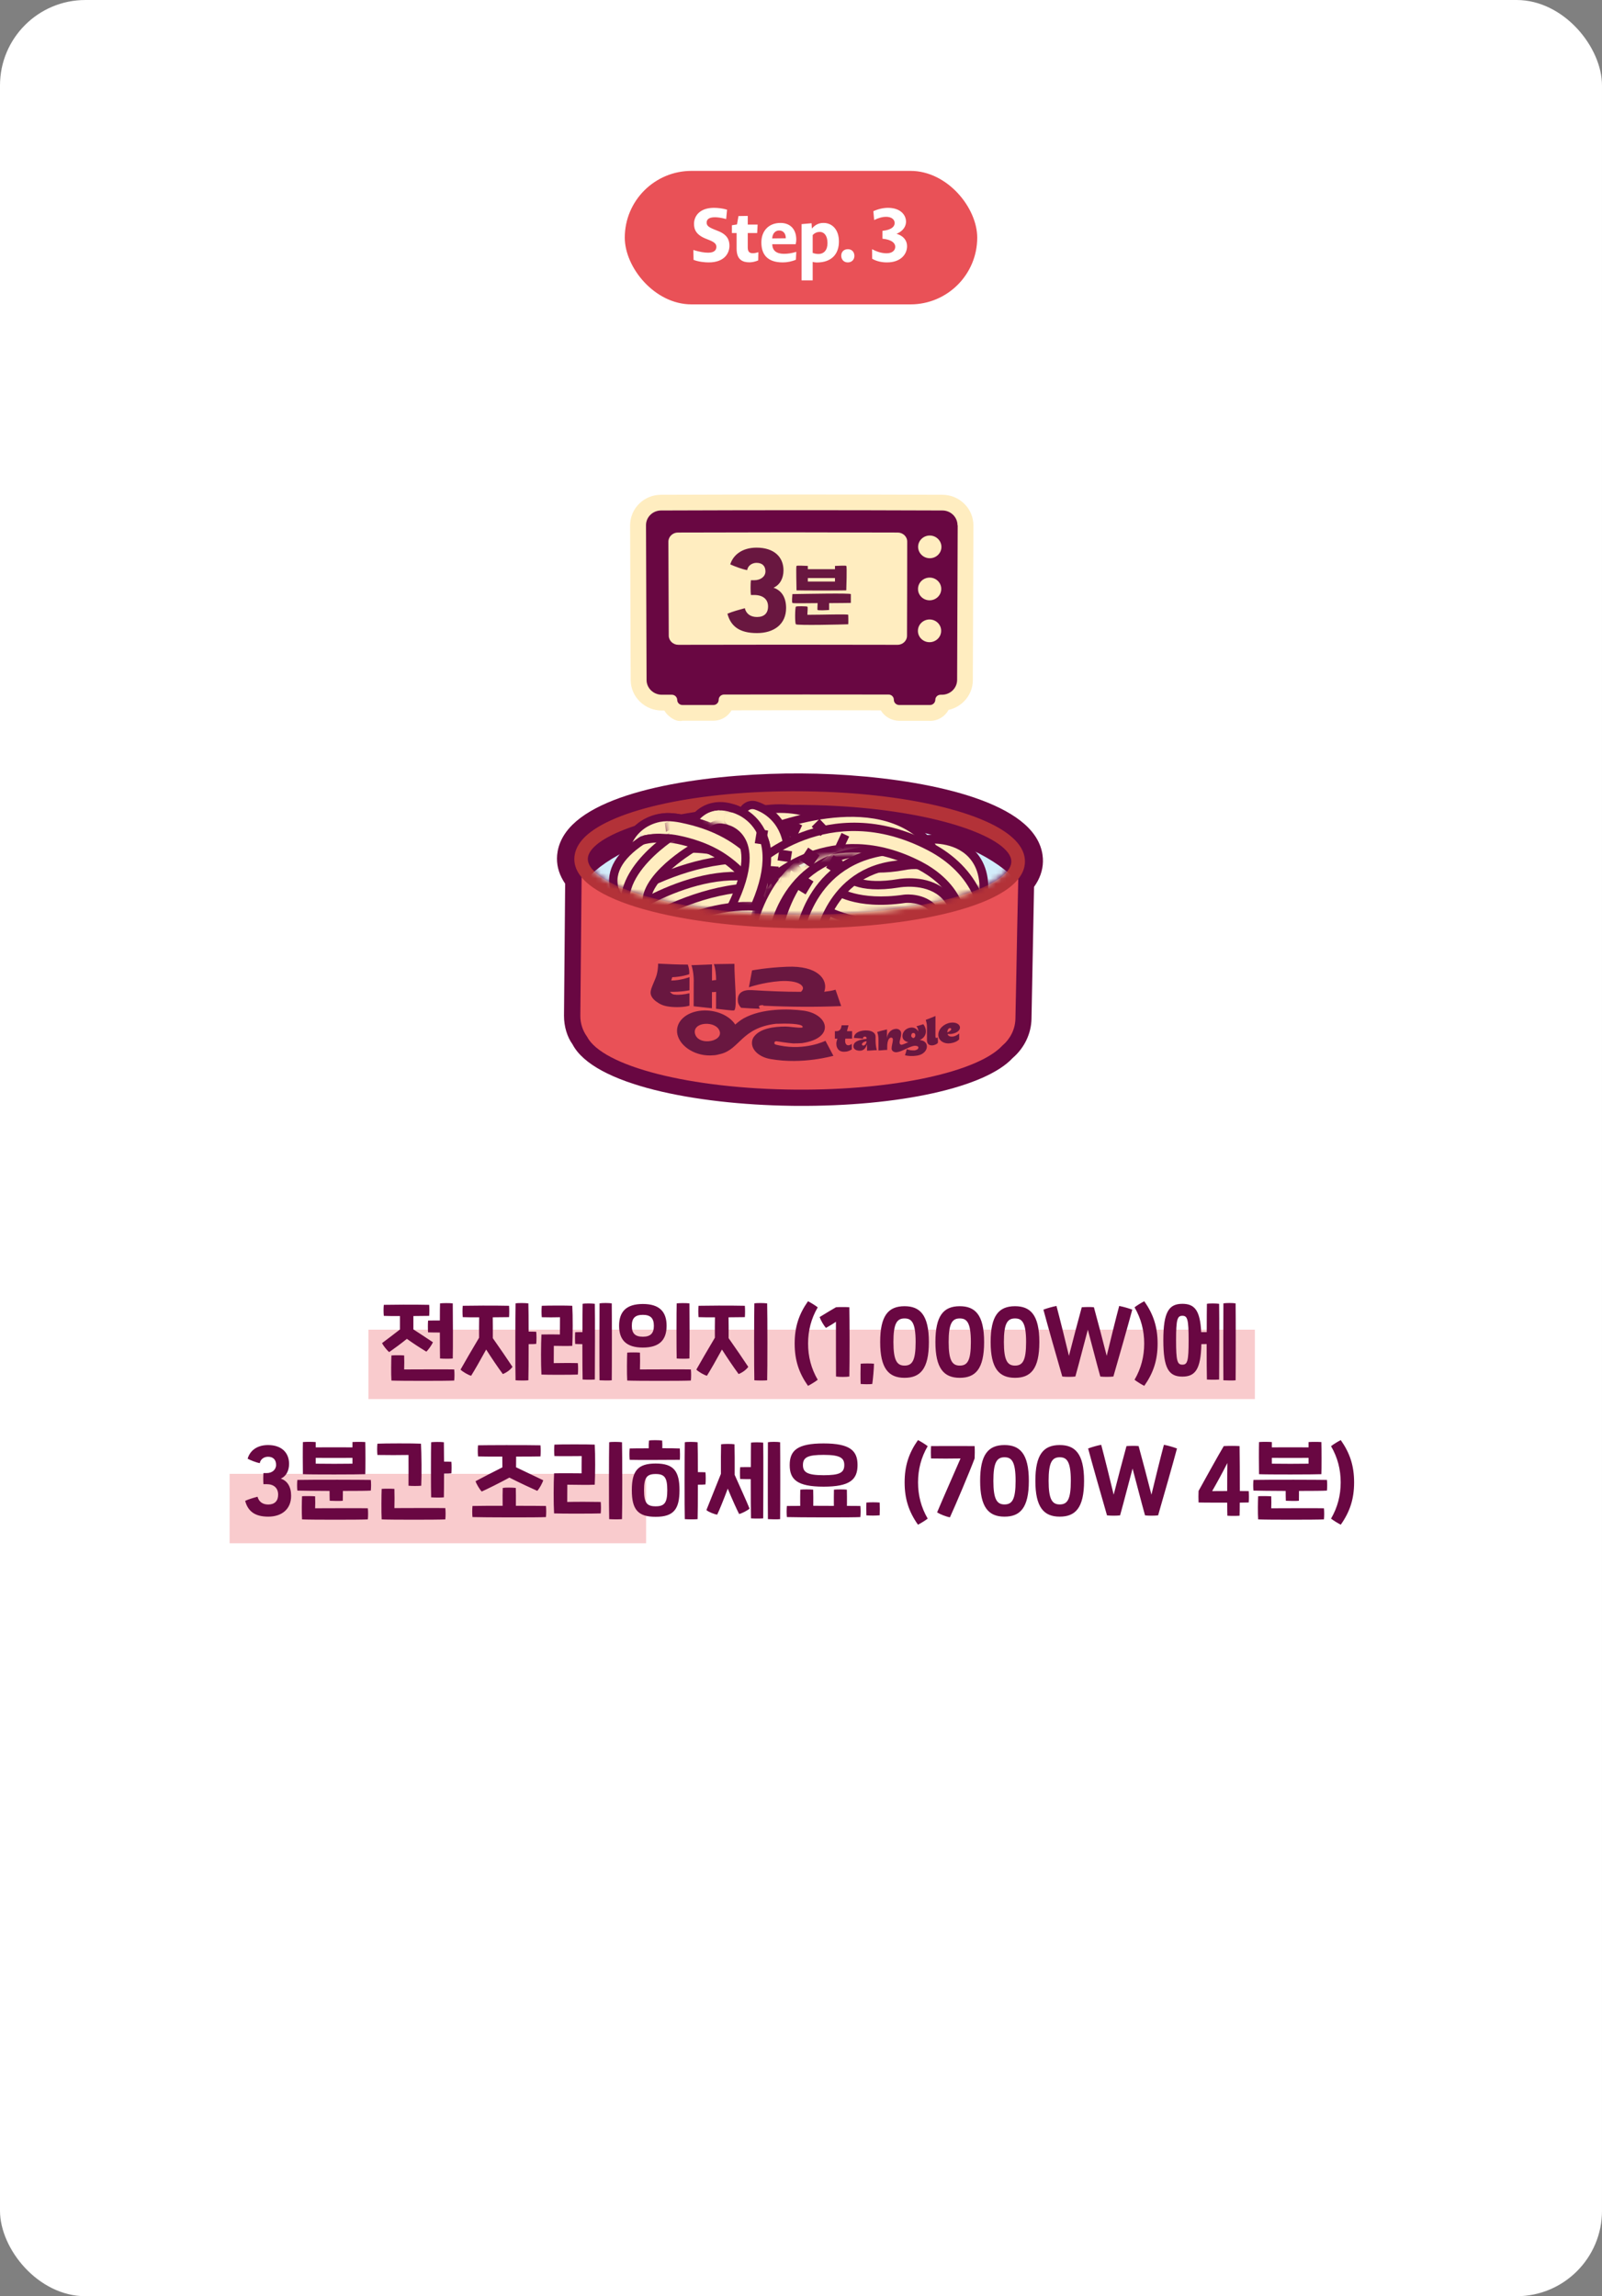 <?xml version="1.0" encoding="UTF-8"?> <svg xmlns="http://www.w3.org/2000/svg" width="300" height="430" viewBox="0 0 300 430" fill="none"><rect x="0" y="0" width="300" height="430" fill="#808080" stroke="none"/><rect width="300" height="430" rx="16" fill="white"></rect><rect x="69" y="249" width="166" height="13" fill="#E95157" fill-opacity="0.3"></rect><rect x="43" y="276" width="78" height="13" fill="#E95157" fill-opacity="0.3"></rect><path d="M80.163 247.296C80.564 247.28 81.492 247.28 82.371 247.28C82.371 245.776 82.388 244.512 82.403 244.08C82.835 244.016 84.228 244 84.787 244.08C84.82 245.808 84.835 252.816 84.787 254.4C84.291 254.464 82.963 254.448 82.403 254.4C82.388 253.744 82.371 251.664 82.371 249.536C81.507 249.536 80.579 249.52 80.163 249.504C80.115 248.896 80.115 247.904 80.163 247.296ZM79.844 253.12C78.627 252.384 77.379 251.568 76.195 250.72C75.108 251.6 73.939 252.464 72.883 253.2C72.484 252.896 71.779 252 71.54 251.52C72.675 250.688 73.796 249.808 74.9 248.96V246.448C73.54 246.448 72.356 246.448 71.876 246.416C71.811 245.776 71.811 244.928 71.876 244.352C73.171 244.32 77.507 244.288 80.371 244.352C80.419 244.96 80.419 245.856 80.371 246.416C79.779 246.432 78.659 246.432 77.412 246.448V248.944C78.627 249.744 79.779 250.48 81.076 251.36C80.868 251.84 80.228 252.752 79.844 253.12ZM85.059 256.448C85.124 257.024 85.124 257.936 85.059 258.528C83.779 258.608 74.755 258.608 73.299 258.528C73.219 257.344 73.251 254.768 73.299 253.824C73.796 253.776 75.108 253.776 75.683 253.824C75.716 254.624 75.716 255.584 75.683 256.448C79.219 256.432 83.859 256.416 85.059 256.448ZM100.418 249.392C100.482 250 100.482 251.056 100.418 251.664C100.162 251.696 99.666 251.712 98.994 251.712C98.994 254.688 98.978 257.568 98.946 258.48C98.45 258.544 97.106 258.528 96.546 258.48C96.482 256.624 96.498 245.936 96.546 244.08C96.978 243.984 98.386 244 98.946 244.08C98.978 244.928 98.994 247.024 98.994 249.36C99.586 249.36 100.066 249.376 100.418 249.392ZM92.274 246.688C92.29 247.792 92.306 249.312 92.29 250.592C93.57 252.416 95.09 254.624 95.97 255.968C95.538 256.544 94.882 257.024 94.162 257.312C93.138 255.92 92.098 254.368 91.042 252.72C89.986 254.656 88.85 256.64 88.226 257.632C87.666 257.488 86.642 256.88 86.242 256.48C87.042 255.056 88.322 252.848 89.714 250.512C89.698 249.216 89.714 247.744 89.73 246.688C88.338 246.688 87.122 246.688 86.658 246.656C86.594 246.016 86.594 245.104 86.658 244.528C87.954 244.496 92.466 244.464 95.33 244.528C95.378 245.136 95.378 246.096 95.33 246.656C94.738 246.672 93.57 246.672 92.274 246.688ZM114.561 244.08C114.593 246.08 114.593 256.544 114.561 258.48C114.129 258.544 112.833 258.512 112.273 258.48C112.241 256.544 112.257 245.76 112.273 244.08C112.705 243.984 114.081 243.984 114.561 244.08ZM109.105 244.16C109.537 244.064 110.913 244.08 111.393 244.16C111.441 246.176 111.409 256.432 111.393 258.336C110.961 258.384 109.665 258.384 109.105 258.336C109.073 257.424 109.057 254.608 109.057 251.712C108.529 251.712 108.049 251.696 107.713 251.68C107.665 251.216 107.665 249.84 107.713 249.472C108.033 249.456 108.529 249.456 109.073 249.456C109.073 247.008 109.089 244.848 109.105 244.16ZM103.697 255.264C104.593 255.232 107.505 255.232 108.209 255.264C108.273 255.872 108.273 256.8 108.209 257.408C107.217 257.456 102.529 257.472 101.393 257.408C101.281 255.52 101.297 251.744 101.393 249.904C102.481 249.872 103.969 249.888 104.849 249.904C104.849 249.008 104.849 247.472 104.865 246.672C101.937 246.704 104.401 246.704 101.457 246.672C101.393 246.064 101.393 245.136 101.457 244.528C102.449 244.48 106.241 244.464 107.169 244.528C107.281 246.4 107.265 250.192 107.169 252.032C106.417 252.08 104.481 252.048 103.713 252.032C103.713 252.928 103.713 254.464 103.697 255.264ZM126.72 254.4C126.672 253.024 126.672 245.296 126.72 244.08C127.152 244.016 128.544 244 129.104 244.08C129.136 245.808 129.152 252.816 129.104 254.4C128.608 254.464 127.28 254.448 126.72 254.4ZM120.384 252.352C117.28 252.352 115.936 250.928 115.936 248.272C115.936 245.632 117.28 244.192 120.384 244.192C123.488 244.192 124.832 245.632 124.832 248.272C124.832 250.928 123.488 252.352 120.384 252.352ZM120.384 250.32C121.84 250.32 122.448 249.664 122.448 248.272C122.448 246.88 121.84 246.224 120.384 246.224C118.896 246.224 118.32 246.88 118.32 248.272C118.32 249.664 118.896 250.32 120.384 250.32ZM117.456 258.528C117.376 257.344 117.408 254.24 117.456 253.296C117.952 253.248 119.264 253.248 119.84 253.296C119.872 254.096 119.872 255.584 119.84 256.448C123.376 256.432 128.176 256.416 129.376 256.448C129.44 257.024 129.44 257.936 129.376 258.528C128.096 258.608 118.912 258.608 117.456 258.528ZM143.663 244.08C143.727 246.272 143.727 256.576 143.663 258.48C143.167 258.544 141.823 258.528 141.263 258.48C141.199 256.624 141.215 245.936 141.263 244.08C141.695 243.984 143.103 244 143.663 244.08ZM136.431 246.688C136.447 247.792 136.463 249.312 136.447 250.592C137.727 252.416 139.247 254.624 140.127 255.968C139.695 256.544 139.039 257.024 138.319 257.312C137.295 255.92 136.255 254.368 135.199 252.72C134.143 254.656 133.007 256.64 132.383 257.632C131.823 257.488 130.799 256.88 130.399 256.48C131.199 255.056 132.479 252.848 133.871 250.512C133.855 249.216 133.871 247.744 133.887 246.688C132.495 246.688 131.279 246.688 130.815 246.656C130.751 246.016 130.751 245.104 130.815 244.528C132.111 244.496 136.623 244.464 139.487 244.528C139.535 245.136 139.535 246.096 139.487 246.656C138.895 246.672 137.727 246.672 136.431 246.688ZM151.309 259.52C149.597 257.088 148.813 254.704 148.813 251.6C148.813 248.496 149.597 246.112 151.309 243.68C151.837 243.936 152.701 244.48 153.133 244.816C151.901 246.928 151.325 249.184 151.325 251.6C151.325 254.016 151.901 256.272 153.133 258.384C152.701 258.72 151.837 259.264 151.309 259.52ZM156.558 257.776C156.542 256.416 156.542 251.024 156.542 247.52C156.03 247.888 155.406 248.256 154.67 248.672C154.254 248.208 153.694 247.248 153.486 246.64C154.654 245.92 156.094 245.056 156.558 244.8C156.974 244.752 158.558 244.752 159.054 244.8C159.102 246.8 159.118 255.12 159.054 257.776C158.51 257.872 157.134 257.872 156.558 257.776ZM161.172 259.168C161.124 258.368 161.14 256.112 161.172 255.376C161.684 255.312 163.22 255.312 163.668 255.376C163.652 256.336 163.492 258.176 163.348 259.168C162.868 259.248 161.652 259.216 161.172 259.168ZM169.387 258.016C166.379 258.016 164.827 256.224 164.827 251.312C164.827 246.4 166.331 244.608 169.387 244.608C172.203 244.608 173.947 246.144 173.947 251.312C173.947 256.432 172.283 258.016 169.387 258.016ZM169.387 255.728C170.811 255.728 171.467 254.832 171.467 251.312C171.467 247.632 170.699 246.896 169.387 246.896C167.931 246.896 167.307 247.888 167.307 251.312C167.307 254.784 167.979 255.728 169.387 255.728ZM179.731 258.016C176.723 258.016 175.171 256.224 175.171 251.312C175.171 246.4 176.674 244.608 179.731 244.608C182.547 244.608 184.291 246.144 184.291 251.312C184.291 256.432 182.627 258.016 179.731 258.016ZM179.731 255.728C181.155 255.728 181.811 254.832 181.811 251.312C181.811 247.632 181.043 246.896 179.731 246.896C178.275 246.896 177.651 247.888 177.651 251.312C177.651 254.784 178.323 255.728 179.731 255.728ZM190.074 258.016C187.066 258.016 185.514 256.224 185.514 251.312C185.514 246.4 187.018 244.608 190.074 244.608C192.89 244.608 194.634 246.144 194.634 251.312C194.634 256.432 192.97 258.016 190.074 258.016ZM190.074 255.728C191.498 255.728 192.154 254.832 192.154 251.312C192.154 247.632 191.386 246.896 190.074 246.896C188.618 246.896 187.994 247.888 187.994 251.312C187.994 254.784 188.666 255.728 190.074 255.728ZM198.93 257.776C198.05 254.736 196.002 247.568 195.394 245.248C196.178 244.96 197.026 244.72 197.842 244.56C198.322 246.32 199.73 251.984 200.178 253.904C200.802 251.456 202.034 246.736 202.578 244.8C203.298 244.752 204.306 244.736 204.85 244.8C205.394 246.736 206.626 251.456 207.25 253.904C207.698 251.984 209.106 246.32 209.586 244.56C210.402 244.72 211.25 244.96 212.034 245.248C211.426 247.568 209.378 254.736 208.498 257.776C207.778 257.856 206.722 257.856 206.05 257.776C205.25 254.912 204.514 251.968 203.714 249.008C202.914 251.968 202.178 254.912 201.378 257.776C200.706 257.856 199.65 257.856 198.93 257.776ZM214.284 259.52C213.756 259.264 212.892 258.72 212.46 258.384C213.692 256.272 214.268 254.016 214.268 251.6C214.268 249.184 213.692 246.928 212.46 244.816C212.892 244.48 213.756 243.936 214.284 243.68C215.996 246.112 216.78 248.496 216.78 251.6C216.78 254.704 215.996 257.088 214.284 259.52ZM231.389 244.08C231.421 246.08 231.421 256.544 231.389 258.48C230.957 258.544 229.661 258.512 229.101 258.48C229.069 256.544 229.085 245.76 229.101 244.08C229.533 243.984 230.909 243.984 231.389 244.08ZM226.013 244.16C226.445 244.064 227.821 244.08 228.301 244.16C228.349 246.176 228.317 256.432 228.301 258.336C227.869 258.384 226.573 258.384 226.013 258.336C225.981 257.424 225.965 254.608 225.965 251.696C225.629 251.712 225.293 251.712 224.973 251.712C224.877 256.4 223.837 257.792 221.421 257.792C218.877 257.792 217.853 256.256 217.853 250.976C217.853 245.696 218.877 244.16 221.421 244.16C223.709 244.16 224.749 245.392 224.941 249.456H225.981C225.981 247.008 225.997 244.848 226.013 244.16ZM221.421 255.552C222.365 255.552 222.589 254.912 222.589 250.976C222.589 247.04 222.365 246.4 221.421 246.4C220.477 246.4 220.237 247.04 220.237 250.976C220.237 254.912 220.477 255.552 221.421 255.552ZM50.23 284.016C47.622 284.016 46.406 282.912 45.91 281.056C46.614 280.736 47.478 280.48 48.23 280.288C48.47 281.2 49.158 281.744 50.23 281.744C51.43 281.744 52.086 281.072 52.086 279.904C52.086 278.64 51.27 277.936 49.958 277.936H49.334C49.286 277.488 49.286 276.32 49.334 275.856H49.958C50.95 275.856 51.702 275.232 51.702 274.32C51.702 273.36 51.158 272.8 50.198 272.8C49.43 272.8 48.774 273.264 48.646 274C48.006 273.888 46.95 273.472 46.374 273.168C46.774 271.728 48.054 270.608 50.198 270.608C52.742 270.608 54.134 272.048 54.134 274.128C54.134 275.392 53.606 276.448 52.582 276.896C53.814 277.296 54.518 278.416 54.518 280.112C54.518 282.64 52.742 284.016 50.23 284.016ZM68.403 276.064C67.267 276.128 58.019 276.144 56.723 276.064C56.691 274.864 56.691 270.88 56.723 270.048C57.347 269.984 58.579 270 59.123 270.048V271.04C60.851 271.024 64.259 271.024 66.003 271.04V270.048C66.627 270 67.779 270 68.403 270.048C68.451 271.024 68.451 275.472 68.403 276.064ZM66.003 273.008C64.259 273.024 60.835 273.024 59.123 273.008V274.096C60.339 274.128 64.867 274.128 66.003 274.096V273.008ZM69.443 277.136C69.507 277.696 69.507 278.512 69.443 279.136C68.867 279.184 66.691 279.2 64.211 279.2C64.211 279.888 64.211 280.56 64.195 281.04C63.763 281.104 62.387 281.072 61.747 281.04C61.731 280.608 61.715 279.92 61.715 279.2C59.043 279.184 56.515 279.168 55.683 279.136C55.619 278.592 55.619 277.728 55.683 277.136C59.011 277.072 67.939 277.104 69.443 277.136ZM59.011 282.448C62.547 282.432 67.683 282.416 68.883 282.448C68.947 283.024 68.947 283.936 68.883 284.528C67.603 284.608 58.019 284.608 56.563 284.528C56.483 283.344 56.515 281.136 56.563 280.192C57.059 280.144 58.435 280.16 59.011 280.208C59.043 281.008 59.043 281.744 59.011 282.448ZM84.53 273.744C84.578 274.352 84.578 275.296 84.53 275.904C84.274 275.936 83.794 275.952 83.154 275.952C83.154 277.888 83.138 279.696 83.122 280.4C82.626 280.464 81.298 280.448 80.738 280.4C80.69 279.024 80.69 271.296 80.738 270.08C81.17 270.016 82.562 270 83.122 270.08C83.138 270.736 83.138 272.128 83.154 273.712C83.714 273.712 84.194 273.728 84.53 273.744ZM76.498 272.464C75.506 272.496 71.89 272.496 70.674 272.464C70.61 271.84 70.61 270.944 70.674 270.352C71.954 270.288 77.426 270.272 78.834 270.352C78.946 272.208 78.978 276.368 78.882 278.224C78.306 278.288 77.074 278.288 76.498 278.224C76.498 277.04 76.514 273.632 76.498 272.464ZM73.858 282.416C77.394 282.4 82.194 282.384 83.394 282.416C83.458 282.992 83.458 283.936 83.394 284.528C82.114 284.608 72.93 284.608 71.474 284.528C71.394 283.344 71.426 279.76 71.474 278.816C71.97 278.768 73.282 278.768 73.858 278.816C73.89 279.616 73.89 281.552 73.858 282.416ZM90.208 279.312C89.872 278.976 89.2 277.904 89.056 277.376C90.288 276.704 92.32 275.68 94.08 274.784C94.064 274.016 94.064 273.36 94.064 272.768C91.92 272.768 90.016 272.768 89.52 272.736C89.456 272.096 89.456 271.232 89.52 270.656C90.816 270.624 98.352 270.592 101.216 270.656C101.264 271.264 101.264 272.176 101.216 272.736C100.56 272.752 98.704 272.768 96.656 272.768C96.656 273.376 96.656 274.032 96.64 274.768C98.416 275.616 100.48 276.592 101.728 277.2C101.568 277.76 100.976 278.816 100.608 279.184C99.712 278.784 97.376 277.712 95.392 276.704C93.424 277.776 91.136 278.896 90.208 279.312ZM102.24 282.016C102.304 282.608 102.304 283.424 102.24 284.096C100.864 284.192 90.368 284.16 88.48 284.096C88.416 283.52 88.416 282.64 88.48 282.016C89.776 281.984 91.904 281.984 94.128 281.984C94.112 280.768 94.112 279.2 94.144 278.64C94.624 278.544 96 278.56 96.592 278.64C96.624 279.296 96.608 280.816 96.608 281.984C99.216 281.984 101.536 282 102.24 282.016ZM114.079 284.48C114.015 282.624 114.031 271.936 114.079 270.08C114.511 269.984 115.919 270 116.479 270.08C116.543 272.272 116.543 282.576 116.479 284.48C115.983 284.544 114.639 284.528 114.079 284.48ZM103.759 283.408C103.647 281.52 103.663 277.744 103.759 275.904C104.847 275.872 108.031 275.888 108.911 275.904C108.911 275.008 108.911 273.472 108.927 272.672C107.919 272.688 104.847 272.704 103.823 272.672C103.759 272.064 103.759 271.136 103.823 270.528C104.831 270.464 110.287 270.464 111.375 270.528C111.487 272.4 111.471 276.192 111.375 278.032C110.287 278.096 107.807 278.048 106.239 278.032C106.239 278.928 106.239 280.464 106.223 281.264C107.647 281.216 111.151 281.232 112.495 281.264C112.559 281.872 112.559 282.8 112.495 283.408C111.503 283.456 105.215 283.472 103.759 283.408ZM124.03 271.2C125.422 271.2 126.67 271.216 127.31 271.248C127.342 271.808 127.358 272.816 127.31 273.376C125.902 273.392 118.862 273.424 117.918 273.376C117.854 272.768 117.854 271.84 117.918 271.248C118.238 271.232 119.742 271.216 121.486 271.216C121.47 270.752 121.486 270.176 121.534 269.76C121.982 269.664 123.438 269.68 123.998 269.76C124.03 270.176 124.046 270.72 124.03 271.2ZM132.11 275.712C132.174 276.32 132.174 277.376 132.11 277.984C131.854 278.016 131.358 278.032 130.686 278.032C130.686 280.896 130.67 283.6 130.638 284.48C130.142 284.544 128.798 284.528 128.238 284.48C128.174 282.624 128.19 271.936 128.238 270.08C128.67 269.984 130.078 270 130.638 270.08C130.67 270.976 130.686 273.216 130.686 275.68C131.278 275.68 131.758 275.696 132.11 275.712ZM122.782 274.064C126.126 274.064 127.246 275.456 127.246 279.056C127.246 282.656 126.126 284.048 122.782 284.048C119.438 284.048 118.318 282.656 118.318 279.056C118.318 275.456 119.438 274.064 122.782 274.064ZM122.782 282.08C124.462 282.08 124.958 281.392 124.958 279.056C124.958 276.72 124.462 276.032 122.782 276.032C121.102 276.032 120.606 276.72 120.606 279.056C120.606 281.392 121.102 282.08 122.782 282.08ZM146.092 270.08C146.124 272.08 146.124 282.544 146.092 284.48C145.66 284.544 144.364 284.512 143.804 284.48C143.772 282.544 143.788 271.76 143.804 270.08C144.236 269.984 145.612 269.984 146.092 270.08ZM140.636 270.16C141.068 270.064 142.444 270.08 142.924 270.16C142.972 272.176 142.94 282.432 142.924 284.336C142.492 284.384 141.196 284.384 140.636 284.336C140.604 283.344 140.588 280.128 140.588 276.992C139.836 276.992 139.068 276.992 138.604 276.96C138.556 276.496 138.556 275.12 138.604 274.752C139.052 274.736 139.82 274.736 140.604 274.736C140.604 272.592 140.62 270.784 140.636 270.16ZM137.548 270.464C137.58 271.392 137.596 274.208 137.58 276.192C138.524 278.336 139.788 281.072 140.364 282.512C139.916 282.912 138.876 283.424 138.412 283.52C137.996 282.72 137.1 280.752 136.284 278.768C135.532 280.784 134.716 282.8 134.3 283.648C133.82 283.568 132.716 283.168 132.284 282.784L135.004 276C134.988 273.952 135.004 271.248 135.036 270.464C135.468 270.384 136.988 270.368 137.548 270.464ZM154.235 278.4C149.227 278.4 147.883 277.024 147.883 274.352C147.883 271.6 149.339 270.304 154.235 270.304C159.243 270.304 160.587 271.696 160.587 274.352C160.587 277.104 159.131 278.4 154.235 278.4ZM154.235 272.448C151.307 272.448 150.363 272.88 150.363 274.352C150.363 275.696 151.163 276.256 154.235 276.256C157.163 276.256 158.107 275.824 158.107 274.352C158.107 273.008 157.307 272.448 154.235 272.448ZM161.115 282.016C161.179 282.608 161.179 283.424 161.115 284.096C159.739 284.192 149.243 284.16 147.355 284.096C147.291 283.52 147.291 282.64 147.355 282.016C148.011 282 148.875 282 149.851 282C149.835 280.912 149.851 279.568 149.867 278.96C150.347 278.896 151.691 278.896 152.283 278.96C152.315 279.664 152.299 280.96 152.299 281.984C153.579 281.984 154.923 281.984 156.155 282C156.155 280.96 156.139 279.664 156.171 278.96C156.763 278.896 158.107 278.896 158.587 278.96C158.603 279.568 158.619 280.912 158.603 282C159.803 282 160.715 282.016 161.115 282.016ZM162.25 283.776C162.218 283.024 162.202 282.112 162.25 281.376C163.066 281.312 163.946 281.312 164.73 281.376C164.762 282.128 164.762 283.024 164.73 283.76C163.93 283.84 163.034 283.824 162.25 283.776ZM171.902 285.52C170.19 283.088 169.406 280.704 169.406 277.6C169.406 274.496 170.19 272.112 171.902 269.68C172.43 269.936 173.294 270.48 173.726 270.816C172.494 272.928 171.918 275.184 171.918 277.6C171.918 280.016 172.494 282.272 173.726 284.384C173.294 284.72 172.43 285.264 171.902 285.52ZM177.888 284.144C177.168 284.016 176.08 283.584 175.488 283.216C176.624 280.496 179.344 274.368 179.872 273.12C178.672 273.152 175.44 273.152 174.352 273.12C174.304 272.352 174.304 271.568 174.352 270.8C175.712 270.784 181.488 270.784 182.512 270.8C182.56 271.536 182.544 272.544 182.512 273.12C181.568 275.648 178.912 281.92 177.888 284.144ZM188.106 284.016C185.098 284.016 183.546 282.224 183.546 277.312C183.546 272.4 185.049 270.608 188.106 270.608C190.922 270.608 192.666 272.144 192.666 277.312C192.666 282.432 191.002 284.016 188.106 284.016ZM188.106 281.728C189.53 281.728 190.186 280.832 190.186 277.312C190.186 273.632 189.418 272.896 188.106 272.896C186.65 272.896 186.026 273.888 186.026 277.312C186.026 280.784 186.698 281.728 188.106 281.728ZM198.449 284.016C195.441 284.016 193.889 282.224 193.889 277.312C193.889 272.4 195.393 270.608 198.449 270.608C201.265 270.608 203.009 272.144 203.009 277.312C203.009 282.432 201.345 284.016 198.449 284.016ZM198.449 281.728C199.873 281.728 200.529 280.832 200.529 277.312C200.529 273.632 199.761 272.896 198.449 272.896C196.993 272.896 196.369 273.888 196.369 277.312C196.369 280.784 197.041 281.728 198.449 281.728ZM207.305 283.776C206.425 280.736 204.377 273.568 203.769 271.248C204.553 270.96 205.401 270.72 206.217 270.56C206.697 272.32 208.105 277.984 208.553 279.904C209.177 277.456 210.409 272.736 210.953 270.8C211.673 270.752 212.681 270.736 213.225 270.8C213.769 272.736 215.001 277.456 215.625 279.904C216.073 277.984 217.481 272.32 217.961 270.56C218.777 270.72 219.625 270.96 220.409 271.248C219.801 273.568 217.753 280.736 216.873 283.776C216.153 283.856 215.097 283.856 214.425 283.776C213.625 280.912 212.889 277.968 212.089 275.008C211.289 277.968 210.553 280.912 209.753 283.776C209.081 283.856 208.025 283.856 207.305 283.776ZM233.842 279.232C233.89 279.92 233.89 280.688 233.842 281.36C233.602 281.376 232.978 281.376 232.162 281.392C232.162 282.528 232.146 283.408 232.13 283.84C231.698 283.888 230.274 283.888 229.842 283.84C229.826 283.376 229.81 282.464 229.81 281.392C227.522 281.392 225.026 281.392 224.45 281.36C224.418 280.672 224.418 279.904 224.45 279.2C225.57 277.168 228.13 272.544 229.17 270.8C230.082 270.752 231.266 270.752 232.13 270.8C232.162 272.464 232.178 276.144 232.178 279.216C232.898 279.232 233.522 279.232 233.842 279.232ZM226.994 279.232C227.41 279.232 228.546 279.216 229.81 279.216C229.81 277.056 229.826 274.832 229.842 273.968C228.898 275.84 227.906 277.648 226.994 279.232ZM247.45 276.064C246.314 276.128 237.066 276.144 235.77 276.064C235.738 274.864 235.738 270.88 235.77 270.048C236.394 269.984 237.626 270 238.17 270.048V271.04C239.898 271.024 243.306 271.024 245.05 271.04V270.048C245.674 270 246.826 270 247.45 270.048C247.498 271.024 247.498 275.472 247.45 276.064ZM245.05 273.008C243.306 273.024 239.882 273.024 238.17 273.008V274.096C239.386 274.128 243.914 274.128 245.05 274.096V273.008ZM248.49 277.136C248.554 277.696 248.554 278.512 248.49 279.136C247.914 279.184 245.738 279.2 243.258 279.2C243.258 279.888 243.258 280.56 243.242 281.04C242.81 281.104 241.434 281.072 240.794 281.04C240.778 280.608 240.762 279.92 240.762 279.2C238.09 279.184 235.562 279.168 234.73 279.136C234.666 278.592 234.666 277.728 234.73 277.136C238.058 277.072 246.986 277.104 248.49 277.136ZM238.058 282.448C241.594 282.432 246.73 282.416 247.93 282.448C247.994 283.024 247.994 283.936 247.93 284.528C246.65 284.608 237.066 284.608 235.61 284.528C235.53 283.344 235.562 281.136 235.61 280.192C236.106 280.144 237.482 280.16 238.058 280.208C238.09 281.008 238.09 281.744 238.058 282.448ZM251.081 285.52C250.553 285.264 249.689 284.72 249.257 284.384C250.489 282.272 251.065 280.016 251.065 277.6C251.065 275.184 250.489 272.928 249.257 270.816C249.689 270.48 250.553 269.936 251.081 269.68C252.793 272.112 253.577 274.496 253.577 277.6C253.577 280.704 252.793 283.088 251.081 285.52Z" fill="#690742"></path><rect x="117" y="32" width="66" height="25" rx="12.5" fill="#E95157"></rect><path d="M136.601 46.018C136.601 47.376 135.705 49.14 132.709 49.14C131.939 49.14 130.777 49.014 129.881 48.664L129.839 46.816C131.085 47.194 131.925 47.32 132.625 47.32C133.815 47.32 134.151 46.774 134.151 46.242C134.151 45.808 133.983 45.458 133.017 45.038L132.359 44.772C130.399 44.03 129.965 43.05 129.965 41.902C129.979 40.376 131.113 38.92 133.689 38.92C134.375 38.92 135.313 39.004 136.153 39.27L135.985 41.02C135.061 40.768 134.361 40.684 133.871 40.684C132.709 40.684 132.331 41.132 132.331 41.678C132.331 42.14 132.527 42.476 133.675 42.938L134.333 43.204C136.181 43.89 136.601 44.912 136.601 46.018ZM141.989 48.762C141.443 49 140.827 49.126 140.351 49.126C139.063 49.126 137.943 48.636 137.943 46.578V43.638H137.061V42.182L138.013 42.028L138.293 40.46L140.029 40.432V42.056H141.877L141.793 43.638H140.029V46.354C140.029 47.18 140.393 47.418 140.967 47.418C141.219 47.418 141.527 47.39 142.017 47.222L141.989 48.762ZM149.045 48.636C148.289 48.972 147.379 49.14 146.595 49.14C143.627 49.14 142.577 47.572 142.577 45.402C142.577 43.246 143.949 41.748 146.161 41.748C147.967 41.748 149.115 42.91 149.115 44.87C149.115 45.108 149.087 45.416 149.003 45.738H144.621C144.635 46.9 145.377 47.53 146.805 47.53C147.463 47.53 148.191 47.446 149.115 47.166L149.045 48.636ZM147.155 44.618C147.155 43.68 146.637 43.162 145.909 43.162C145.251 43.162 144.663 43.652 144.607 44.646L147.155 44.618ZM157.103 45.234C157.103 47.544 155.759 49.154 152.959 49.154C152.679 49.154 152.413 49.112 152.189 49.042V52.5H150.103V41.972L151.979 41.804L152.035 42.798C152.735 42 153.435 41.748 154.219 41.748C155.843 41.748 157.103 42.994 157.103 45.234ZM154.961 45.528C154.961 44.03 154.261 43.428 153.519 43.428C153.071 43.428 152.609 43.582 152.189 44.016V47.362C152.553 47.502 152.931 47.558 153.253 47.558C154.317 47.558 154.961 46.816 154.961 45.528ZM160 47.922C160 48.622 159.51 49.14 158.754 49.14C158.026 49.14 157.536 48.608 157.536 47.88C157.536 47.18 158.012 46.662 158.782 46.662C159.51 46.662 160 47.18 160 47.922ZM169.862 46.102C169.862 47.586 168.7 49.14 166.096 49.14C165.116 49.14 164.136 48.93 163.324 48.454L163.31 46.662C164.318 47.208 165.2 47.432 166.04 47.432C167.104 47.432 167.65 46.872 167.65 46.214C167.65 45.598 167.118 44.884 165.256 44.702V43.232C167.048 43.036 167.538 42.378 167.538 41.762C167.538 41.146 167.006 40.6 165.914 40.6C165.312 40.6 164.598 40.768 163.702 41.202L163.548 39.55C164.514 39.116 165.452 38.92 166.278 38.92C168.574 38.92 169.666 40.194 169.666 41.524C169.666 42.224 169.274 43.232 167.888 43.778C169.358 44.226 169.862 45.178 169.862 46.102Z" fill="white"></path><rect width="160" height="160" transform="translate(70 67)" fill="white"></rect><path d="M192.255 161.323C192.437 152.862 170.606 148.012 149.973 147.877C129.375 147.743 107.413 152.27 107.336 160.751C107.307 162.088 107.913 163.311 108.889 164.451C108.791 174.761 108.75 179.917 108.652 190.227C108.638 191.688 109.101 193.032 109.902 194.152C112.769 199.683 129.169 203.928 149.064 204.069C167.554 204.191 183.119 200.717 187.649 195.836C189.098 194.608 190.05 192.826 190.093 190.803C190.242 183.89 190.299 180.424 190.43 173.51C190.453 172.437 190.464 171.909 190.487 170.836C190.537 168.514 190.563 167.335 190.612 165.013C191.62 163.884 192.243 162.678 192.254 161.341L192.255 161.323Z" fill="#690742"></path><path d="M148.017 207.075C130.391 206.825 111.187 203.192 107.207 195.552C106.235 194.219 105.61 192.257 105.619 190.199L105.834 165.481C104.813 163.989 104.285 162.398 104.303 160.744C104.319 159.161 104.827 156.776 107.213 154.434C114.569 147.184 134.869 144.745 150.039 144.838C165.14 144.911 185.434 147.663 192.581 155.013C194.901 157.386 195.341 159.785 195.307 161.368C195.271 163.004 194.71 164.597 193.643 166.077L193.164 190.808C193.104 193.587 191.817 196.261 189.635 198.13C184.565 203.618 168.524 207.226 149.052 207.09C148.719 207.085 148.385 207.081 148.052 207.076L148.017 207.075ZM150.927 150.938L149.943 150.924C132.368 150.815 116.176 154.104 111.458 158.752C110.381 159.81 110.384 160.514 110.379 160.743C110.369 161.218 110.655 161.785 111.203 162.426L111.957 163.299L111.712 190.215C111.692 191.165 112.08 191.909 112.404 192.353C114.378 196.094 128.064 200.704 149.131 201.004C168.216 201.134 182.1 197.355 185.462 193.743C186.572 192.756 187.067 191.777 187.089 190.74L187.615 163.81L188.389 162.959C188.946 162.334 189.239 161.775 189.25 161.282C189.255 161.054 189.27 160.35 188.222 159.279C183.721 154.641 168.148 151.182 150.962 150.938L150.927 150.938Z" fill="#690742"></path><path d="M108.95 160.523C108.851 172.399 108.793 178.336 108.677 190.194C108.663 191.657 109.126 193.003 109.927 194.124C112.794 199.663 129.201 203.912 149.105 204.051C167.603 204.171 183.175 200.69 187.709 195.802C189.159 194.571 190.111 192.787 190.155 190.761C190.305 183.838 190.362 180.367 190.494 173.444C190.518 172.369 190.529 171.841 190.552 170.766C190.608 168.194 190.636 166.89 190.692 164.318C190.699 163.984 190.702 163.825 190.71 163.49C190.731 162.521 190.741 162.046 190.762 161.077C174.305 182.731 111.903 171.032 108.967 160.523L108.95 160.523Z" fill="#E95157"></path><path d="M148.528 173.806C128.414 173.521 107.462 168.923 107.549 160.816C107.579 159.4 108.206 158.046 109.482 156.772C114.819 151.501 131.075 148.031 149.925 148.174C150.294 148.179 150.663 148.184 151.033 148.189C169.406 148.449 185.033 152.087 190.108 157.346C191.346 158.62 191.968 159.992 191.937 161.408C191.759 169.673 169.981 173.968 149.565 173.838C149.231 173.833 148.879 173.828 148.545 173.824L148.528 173.806ZM150.978 150.738C150.626 150.733 150.257 150.728 149.888 150.722C129.876 150.581 115.316 154.571 111.254 158.602C110.482 159.37 110.078 160.126 110.081 160.834C110.03 165.631 126.212 171.242 149.585 171.272C172.92 171.425 189.301 166.186 189.388 161.372C189.403 160.664 189.032 159.898 188.275 159.126C184.404 155.123 170.406 151.013 150.96 150.738L150.978 150.738Z" fill="#B33238"></path><mask id="mask0_4001_10840" style="mask-type:luminance" maskUnits="userSpaceOnUse" x="109" y="147" width="81" height="25"><path d="M189.674 160.431C189.546 166.496 172.165 171.55 149.6 171.4C127.017 171.231 109.537 165.99 109.594 159.906C109.652 153.839 127.283 147.745 149.936 147.915C172.59 148.084 189.819 154.366 189.691 160.431L189.674 160.431Z" fill="white"></path></mask><g mask="url(#mask0_4001_10840)"><path d="M193.085 171.454C192.875 181.363 173.545 189.163 149.884 188.98C126.222 188.815 107.106 180.761 107.175 170.831C107.262 160.92 126.597 152.891 150.381 153.058C174.148 153.225 193.277 161.526 193.085 171.436L193.085 171.454Z" fill="#D2ECFA"></path><path d="M130.841 158.532C130.525 158.527 130.21 158.47 129.914 158.343C128.502 157.812 127.779 156.272 128.284 154.838C128.395 154.558 129.38 152.005 132.022 150.796C133.264 150.233 135.328 149.771 138.046 150.83C139.474 151.396 140.178 153.006 139.603 154.44C139.029 155.873 137.415 156.588 135.987 156.022C135.429 155.821 134.106 155.292 133.495 156.742C133.033 157.843 131.965 158.531 130.824 158.514L130.841 158.532Z" fill="#690742"></path><path d="M130.89 157.004C130.75 157.002 130.627 156.983 130.488 156.928C129.86 156.69 129.541 155.999 129.765 155.369C129.84 155.141 130.619 153.165 132.66 152.227C134.079 151.579 135.695 151.602 137.472 152.297C138.1 152.552 138.401 153.26 138.159 153.89C137.9 154.52 137.191 154.809 136.563 154.588C135.431 154.132 134.448 154.1 133.667 154.441C132.532 154.952 132.05 156.176 132.049 156.194C131.863 156.701 131.382 156.994 130.873 156.986L130.89 157.004Z" fill="#FFEDC0"></path><path d="M143.908 169.878C142.942 169.864 142.003 169.34 141.513 168.435C140.345 166.288 138.494 164.026 136.697 162.539C135.954 161.93 135.158 161.338 134.307 160.833C132.398 159.678 130.202 158.819 127.614 158.2C126.512 157.938 125.269 157.691 124.352 157.871C123.752 157.985 123.183 158.259 122.736 158.639C121.859 159.383 121.501 160.575 121.81 161.758C122.201 163.242 121.307 164.778 119.823 165.178C118.338 165.596 116.81 164.694 116.419 163.21C115.556 159.942 116.611 156.561 119.134 154.416C120.315 153.412 121.752 152.73 123.306 152.418C125.3 152.025 127.243 152.405 128.904 152.799C132.07 153.532 134.789 154.61 137.219 156.071C138.295 156.72 139.316 157.474 140.266 158.263C142.599 160.197 144.895 163.011 146.402 165.761C147.147 167.11 146.637 168.809 145.285 169.564C144.841 169.803 144.364 169.92 143.89 169.913L143.908 169.878Z" fill="#690742"></path><path d="M143.943 168.297C143.521 168.291 143.122 168.074 142.919 167.683C141.649 165.341 139.695 162.953 137.726 161.322C136.862 160.605 135.996 159.994 135.145 159.471C133.079 158.226 130.743 157.311 127.979 156.654C126.65 156.353 125.249 156.069 124.049 156.297C123.167 156.478 122.368 156.854 121.706 157.408C120.364 158.55 119.816 160.373 120.271 162.14C120.433 162.776 120.05 163.44 119.414 163.606C118.76 163.773 118.118 163.394 117.938 162.757C117.238 160.089 118.086 157.337 120.145 155.571C121.111 154.74 122.301 154.177 123.589 153.914C125.284 153.587 127.017 153.929 128.521 154.286C131.53 154.981 134.093 156.005 136.367 157.376C137.321 157.953 138.274 158.636 139.224 159.425C141.419 161.235 143.561 163.872 144.983 166.481C145.305 167.067 145.079 167.803 144.51 168.112C144.314 168.214 144.12 168.264 143.909 168.261L143.943 168.297Z" fill="#FFEDC0"></path><path d="M128.364 180.564C127.029 180.544 125.873 179.56 125.673 178.203C125.442 176.669 126.491 175.242 128.024 175.018C142.778 172.699 149.34 168.959 152.245 166.204C153.679 164.835 154.248 162.856 153.763 160.861C153.261 158.795 151.748 157.243 149.757 156.686C135.292 152.764 116.644 173.973 116.446 174.181C115.42 175.344 113.66 175.477 112.505 174.458C111.349 173.438 111.227 171.695 112.236 170.531C113.1 169.541 133.405 146.404 151.223 151.289C155.136 152.349 158.163 155.489 159.15 159.479C160.121 163.434 158.965 167.463 156.025 170.235C150.969 175.034 141.813 178.49 128.822 180.518C128.663 180.551 128.505 180.548 128.347 180.546L128.364 180.564Z" fill="#690742"></path><path d="M128.397 178.966C127.817 178.958 127.317 178.528 127.241 177.947C127.149 177.294 127.602 176.667 128.254 176.571C140.435 174.672 148.865 171.557 153.329 167.346C155.193 165.579 155.932 163.021 155.301 160.478C154.653 157.847 152.745 155.866 150.176 155.177C134.75 150.924 115.433 172.936 115.235 173.162C114.803 173.666 114.028 173.725 113.546 173.278C113.045 172.849 112.991 172.091 113.441 171.588C114.269 170.632 133.963 148.255 150.823 152.847C154.229 153.776 156.775 156.399 157.632 159.896C158.475 163.286 157.488 166.738 154.961 169.095C150.138 173.67 141.266 176.972 128.608 178.952C128.538 178.951 128.467 178.967 128.397 178.966Z" fill="#FFEDC0"></path><path d="M140.894 164.9C140.542 164.895 140.193 164.731 139.953 164.444C135.465 158.701 122.464 162.084 122.34 162.118C121.685 162.303 121.007 161.904 120.845 161.247C120.683 160.59 121.066 159.924 121.721 159.739C122.323 159.571 136.42 155.903 141.885 162.898C142.296 163.435 142.21 164.212 141.673 164.629C141.441 164.82 141.157 164.904 140.894 164.9Z" fill="#FFEDC0"></path><path d="M137.785 167.286C137.363 167.279 136.925 167.167 136.525 166.949C129.828 163.37 120.789 166.631 120.7 166.665C119.247 167.192 117.644 166.462 117.129 165.005C116.614 163.549 117.352 161.934 118.805 161.407C119.266 161.237 130.308 157.245 139.18 161.987C140.537 162.714 141.046 164.4 140.314 165.767C139.801 166.732 138.805 167.283 137.803 167.268L137.785 167.286Z" fill="#690742"></path><path d="M140.858 166.464C140.05 166.452 139.248 166.087 138.717 165.409C135.532 161.357 125.864 162.804 122.734 163.641C121.231 164.043 119.719 163.156 119.329 161.651C118.938 160.163 119.832 158.623 121.318 158.221C122.91 157.785 137.105 154.252 143.099 161.926C144.041 163.14 143.828 164.901 142.612 165.854C142.093 166.27 141.456 166.472 140.841 166.463L140.858 166.464Z" fill="#690742"></path><path d="M137.785 167.286C137.363 167.279 136.925 167.167 136.525 166.949C129.828 163.37 120.789 166.631 120.7 166.665C119.247 167.192 117.644 166.462 117.129 165.005C116.614 163.549 117.352 161.934 118.805 161.407C119.266 161.237 130.308 157.245 139.18 161.987C140.537 162.714 141.046 164.4 140.314 165.767C139.801 166.732 138.805 167.283 137.803 167.268L137.785 167.286Z" fill="#FFEDC0"></path><path d="M181.959 171.856C181.819 171.854 181.661 171.852 181.521 171.815C179.999 171.546 179.011 170.109 179.271 168.584C179.588 166.884 179.706 164.584 178.539 163.284C177.355 161.984 175.056 161.898 174.248 161.939C169.062 162.179 165.5 161.231 163.507 159.128C162.167 157.721 161.798 156.064 161.908 154.976C162.046 153.449 163.351 152.308 164.947 152.437C166.384 152.564 167.448 153.739 167.471 155.145C167.674 155.517 169.145 156.575 173.908 156.364C174.313 156.317 179.378 155.917 182.641 159.443C184.839 161.813 185.558 165.214 184.765 169.508C184.526 170.875 183.312 171.841 181.96 171.821L181.959 171.856Z" fill="#690742"></path><path d="M181.994 170.277C181.994 170.277 181.871 170.275 181.801 170.256C181.154 170.142 180.71 169.52 180.829 168.872C181.366 165.874 180.991 163.637 179.686 162.212C177.712 160.074 174.14 160.391 174.105 160.373C169.465 160.569 166.32 159.802 164.636 158.038C163.347 156.683 163.447 155.279 163.45 155.121C163.517 154.454 164.106 154.006 164.755 154.033C165.403 154.095 165.884 154.647 165.835 155.296C165.834 155.349 165.858 155.877 166.425 156.447C167.114 157.108 168.988 158.189 173.927 157.981C174.05 157.982 178.625 157.54 181.425 160.55C183.262 162.546 183.85 165.471 183.156 169.275C183.056 169.853 182.538 170.285 181.959 170.276L181.994 170.277Z" fill="#FFEDC0"></path><path d="M111.94 176.286C111.131 176.275 110.347 175.928 109.816 175.25C108.857 174.054 109.052 172.294 110.251 171.323C111.056 170.665 130.297 155.407 148.614 161.512C150.081 161.992 150.857 163.572 150.351 165.047C149.845 166.521 148.281 167.309 146.815 166.812C131.326 161.648 113.89 175.521 113.729 175.66C113.192 176.093 112.555 176.295 111.94 176.286Z" fill="#690742"></path><path d="M111.97 174.707C111.618 174.702 111.287 174.556 111.047 174.252C110.636 173.734 110.722 172.976 111.241 172.56C112.028 171.918 130.593 157.183 148.111 163.017C148.74 163.22 149.077 163.914 148.87 164.546C148.663 165.179 147.97 165.522 147.341 165.319C131.047 159.873 112.928 174.297 112.749 174.453C112.516 174.644 112.251 174.729 111.969 174.725L111.97 174.707Z" fill="#FFEDC0"></path><path d="M115.26 177.672C114.205 177.657 113.199 177.043 112.763 175.997C112.327 174.986 112.546 173.772 113.302 172.955C114.633 171.511 131.094 159.623 144.585 164.385C146.033 164.9 146.791 166.497 146.268 167.953C145.745 169.408 144.164 170.178 142.698 169.663C132.017 165.877 118.229 176.111 117.264 176.855C117.013 177.099 116.709 177.306 116.355 177.442C116 177.577 115.629 177.66 115.26 177.655L115.26 177.672Z" fill="#690742"></path><path d="M115.291 176.075C114.834 176.068 114.4 175.797 114.216 175.353C114.032 174.91 114.131 174.382 114.455 174.033C115.552 172.85 131.444 161.418 144.064 165.889C144.693 166.11 145.013 166.803 144.788 167.435C144.564 168.067 143.871 168.392 143.243 168.171C131.6 164.049 116.929 175.111 116.196 175.7C116.088 175.822 115.945 175.926 115.768 175.994C115.608 176.062 115.449 176.095 115.291 176.092L115.291 176.075Z" fill="#FFEDC0"></path><path d="M114.7 181.553C113.891 181.541 113.108 181.177 112.576 180.517C111.617 179.321 111.812 177.56 113.011 176.59C113.816 175.932 133.039 160.674 151.356 166.796C152.806 167.275 153.599 168.857 153.093 170.331C152.587 171.805 151.023 172.593 149.557 172.096C134.156 166.951 116.668 180.788 116.489 180.927C115.953 181.342 115.315 181.562 114.7 181.553Z" fill="#690742"></path><path d="M114.73 179.972C114.378 179.967 114.047 179.821 113.807 179.517C113.396 178.999 113.482 178.241 114.001 177.825C114.788 177.183 133.353 162.448 150.853 168.299C151.482 168.503 151.819 169.196 151.612 169.829C151.406 170.461 150.712 170.804 150.084 170.601C133.824 165.174 115.688 179.562 115.509 179.718C115.276 179.909 115.011 179.993 114.729 179.989L114.73 179.972Z" fill="#FFEDC0"></path><path d="M173.244 181.878C173.104 181.876 172.963 181.874 172.806 181.836C171.282 181.568 170.275 180.127 170.554 178.599C170.754 177.44 170.627 176.786 170.421 176.572C170.18 176.304 169.479 176.188 169.057 176.218C158.055 177.854 152.988 173.906 152.435 173.458C151.261 172.472 151.104 170.709 152.096 169.526C153.07 168.361 154.796 168.174 155.989 169.125C156.127 169.233 159.92 171.929 168.453 170.662C168.947 170.599 172.309 170.331 174.526 172.74C175.575 173.865 176.691 175.959 176.053 179.542C175.813 180.912 174.597 181.88 173.245 181.86L173.244 181.878Z" fill="#690742"></path><path d="M173.278 180.314C173.278 180.314 173.155 180.312 173.084 180.311C172.419 180.196 171.975 179.555 172.095 178.887C172.373 177.34 172.204 176.21 171.585 175.531C170.674 174.549 168.966 174.682 168.948 174.682C158.349 176.237 153.647 172.45 153.44 172.271C152.922 171.841 152.85 171.064 153.283 170.542C153.716 170.02 154.491 169.96 155.009 170.373C155.096 170.445 159.248 173.642 168.666 172.228C168.842 172.213 171.625 171.937 173.379 173.83C174.548 175.098 174.931 176.937 174.512 179.292C174.412 179.89 173.875 180.323 173.278 180.314Z" fill="#FFEDC0"></path><path d="M179.009 173.451C177.744 173.433 176.637 172.553 176.347 171.281C175.256 166.314 171.381 166.681 170.199 166.892C160.546 168.655 156.444 165.618 156.011 165.276C154.819 164.308 154.645 162.543 155.602 161.342C156.558 160.158 158.268 159.953 159.462 160.852C159.635 160.978 162.413 162.639 169.172 161.398C173.233 160.541 180.021 162.102 181.788 170.038C182.126 171.541 181.162 173.042 179.661 173.39C179.449 173.44 179.22 173.472 178.991 173.469L179.009 173.451Z" fill="#690742"></path><path d="M179.061 171.888C178.516 171.88 178.014 171.503 177.885 170.936C176.408 164.213 170.585 165.204 169.914 165.353C160.788 167.019 157.155 164.162 156.999 164.054C156.481 163.623 156.391 162.864 156.824 162.323C157.24 161.783 158.016 161.706 158.534 162.119C158.604 162.173 161.67 164.351 169.455 162.93C172.457 162.286 178.632 163.011 180.27 170.389C180.415 171.044 179.996 171.708 179.343 171.857C179.237 171.873 179.148 171.89 179.061 171.888Z" fill="#FFEDC0"></path><path d="M177.057 176.218C175.563 176.196 174.341 174.998 174.337 173.484C174.305 171.67 173.632 171.096 173.407 170.917C172.198 169.913 169.822 170.037 169.082 170.15C158.623 171.846 155.28 167.8 154.718 166.965C153.848 165.702 154.184 163.946 155.45 163.083C156.681 162.238 158.345 162.492 159.234 163.667C159.424 163.846 161.528 165.743 168.196 164.625C168.69 164.544 173.575 163.77 176.961 166.566C178.274 167.659 179.865 169.725 179.912 173.354C179.932 174.904 178.693 176.171 177.163 176.202L177.057 176.2L177.057 176.218Z" fill="#690742"></path><path d="M177.092 174.655C176.441 174.645 175.907 174.126 175.886 173.456C175.87 171.746 175.368 170.523 174.383 169.698C172.344 168.012 168.851 168.595 168.797 168.612C159.094 170.198 156.271 166.509 155.981 166.082C155.606 165.53 155.745 164.756 156.298 164.377C156.851 163.997 157.605 164.131 157.98 164.665C158.066 164.772 160.364 167.502 168.391 166.192C168.55 166.159 173.014 165.395 175.917 167.799C177.473 169.073 178.277 170.971 178.314 173.403C178.317 174.073 177.778 174.647 177.109 174.655L177.074 174.654L177.092 174.655Z" fill="#FFEDC0"></path><path d="M174.072 178.757C173.932 178.755 173.791 178.753 173.634 178.715C172.11 178.447 171.104 177.006 171.382 175.478C171.582 174.319 171.455 173.665 171.249 173.451C171.008 173.183 170.29 173.085 169.885 173.096C158.866 174.697 153.798 170.802 153.263 170.337C152.089 169.351 151.933 167.588 152.924 166.405C153.898 165.24 155.642 165.054 156.817 166.004C156.973 166.112 160.748 168.79 169.281 167.541C169.775 167.478 173.137 167.227 175.354 169.619C176.403 170.744 177.518 172.855 176.881 176.421C176.641 177.79 175.426 178.759 174.073 178.739L174.072 178.757Z" fill="#690742"></path><path d="M174.107 177.194C174.107 177.194 173.984 177.193 173.914 177.192C173.248 177.076 172.805 176.435 172.924 175.767C173.203 174.221 173.034 173.073 172.415 172.394C171.504 171.394 169.796 171.545 169.778 171.545C159.162 173.1 154.46 169.295 154.27 169.134C153.751 168.704 153.68 167.927 154.113 167.405C154.546 166.882 155.303 166.805 155.839 167.236C155.926 167.308 160.078 170.487 169.496 169.091C169.672 169.059 172.455 168.8 174.209 170.693C175.378 171.961 175.761 173.8 175.342 176.155C175.242 176.753 174.705 177.185 174.108 177.177L174.107 177.194Z" fill="#FFEDC0"></path><path d="M151.44 177.91C151.3 177.908 151.159 177.906 151.002 177.869C149.48 177.601 148.475 176.163 148.753 174.638C149.867 168.382 155.834 156.819 170.453 157.031C170.717 157.035 170.98 157.039 171.243 157.043C172.786 157.118 173.97 158.418 173.886 159.945C173.801 161.472 172.493 162.719 170.968 162.609C170.757 162.605 170.547 162.602 170.336 162.599C156.752 162.402 154.344 175.036 154.245 175.579C154.006 176.946 152.792 177.912 151.44 177.893L151.44 177.91Z" fill="#690742"></path><path d="M151.472 176.348C151.472 176.348 151.349 176.347 151.279 176.346C150.614 176.231 150.171 175.609 150.291 174.925C150.312 174.75 153.431 158.365 170.403 158.612C170.649 158.615 170.895 158.619 171.158 158.623C171.825 158.65 172.357 159.22 172.325 159.887C172.293 160.572 171.736 161.179 171.036 161.063C155.492 160.539 152.806 174.716 152.687 175.329C152.587 175.925 152.051 176.357 151.454 176.348L151.472 176.348Z" fill="#FFEDC0"></path><path d="M147.578 178.213C147.49 178.212 147.403 178.211 147.315 178.209C145.791 178.047 144.696 176.678 144.869 175.152C145.666 168.103 151.704 154.684 168.878 154.373C170.318 154.359 171.679 155.573 171.7 157.102C171.72 158.648 170.483 159.912 168.955 159.942C152.465 160.246 150.486 175.129 150.403 175.76C150.232 177.198 148.999 178.252 147.578 178.231L147.578 178.213Z" fill="#690742"></path><path d="M147.61 176.651C147.61 176.651 147.54 176.65 147.488 176.649C146.822 176.587 146.343 175.982 146.41 175.298C146.414 175.105 148.791 156.292 168.881 155.918C169.495 155.98 170.117 156.446 170.12 157.113C170.124 157.781 169.585 158.353 168.918 158.361C151.006 158.696 148.911 174.878 148.827 175.562C148.761 176.193 148.207 176.66 147.593 176.651L147.61 176.651Z" fill="#FFEDC0"></path><path d="M172.641 162.273C171.867 162.262 171.1 161.933 170.568 161.289C163.034 152.34 144.274 160.251 144.079 160.319C142.659 160.934 141.02 160.274 140.416 158.851C139.813 157.428 140.481 155.776 141.901 155.16C142.824 154.767 164.636 145.539 174.831 157.638C175.827 158.82 175.667 160.585 174.485 161.593C173.947 162.045 173.292 162.265 172.624 162.256L172.641 162.273Z" fill="#690742"></path><path d="M172.677 160.71C172.343 160.705 171.994 160.558 171.771 160.271C163.48 150.384 143.685 158.779 143.472 158.882C142.868 159.157 142.135 158.863 141.867 158.238C141.598 157.614 141.895 156.892 142.516 156.617C143.405 156.223 164.193 147.416 173.652 158.668C174.081 159.188 174.012 159.967 173.493 160.402C173.259 160.612 172.959 160.696 172.677 160.692L172.677 160.71Z" fill="#FFEDC0"></path><path d="M141.045 175.864C140.592 175.857 140.123 175.728 139.709 175.494C138.399 174.721 137.946 173.014 138.724 171.693C143.505 163.488 143.135 159.451 142.473 157.758C141.76 155.942 140.217 155.464 140.148 155.427C138.708 154.986 137.85 153.466 138.264 152.017C138.679 150.55 140.129 149.677 141.587 150.049C142.004 150.16 145.769 151.214 147.53 155.5C149.457 160.156 148.101 166.535 143.466 174.479C142.941 175.383 141.988 175.878 141.011 175.863L141.045 175.864Z" fill="#690742"></path><path d="M141.083 174.284C140.874 174.281 140.684 174.226 140.494 174.118C139.909 173.776 139.716 173.037 140.059 172.446C144.956 164.035 144.843 159.459 143.882 157.079C142.855 154.558 140.673 153.93 140.587 153.911C139.946 153.726 139.559 153.072 139.729 152.426C139.9 151.78 140.552 151.387 141.193 151.554C141.332 151.591 144.589 152.462 146.08 156.094C147.804 160.273 146.478 166.196 142.124 173.668C141.889 174.068 141.484 174.29 141.048 174.284L141.083 174.284Z" fill="#FFEDC0"></path><path d="M181.869 177.827C181.658 177.824 181.43 177.803 181.221 177.748C179.734 177.374 178.835 175.846 179.218 174.355C179.6 172.881 179.388 171.258 178.617 169.486C177.107 166.083 174.128 163.979 171.92 162.82C155.699 154.342 144.531 165.503 144.423 165.625C143.328 166.736 141.57 166.763 140.485 165.691C139.382 164.618 139.367 162.839 140.445 161.746C140.588 161.607 154.648 147.494 174.52 157.856C178.815 160.102 181.998 163.336 183.71 167.182C185.019 170.125 185.328 173 184.62 175.719C184.295 177 183.134 177.846 181.869 177.827Z" fill="#690742"></path><path d="M181.905 176.264C181.817 176.263 181.711 176.261 181.624 176.225C180.977 176.057 180.569 175.399 180.741 174.732C181.219 172.907 180.98 170.93 180.057 168.838C178.361 165.025 175.088 162.705 172.654 161.419C155.387 152.394 143.427 164.394 143.301 164.533C142.834 165.02 142.06 165.026 141.578 164.561C141.095 164.096 141.094 163.321 141.561 162.834C141.687 162.695 154.94 149.41 173.789 159.251C177.771 161.335 180.715 164.302 182.293 167.831C183.451 170.438 183.732 172.961 183.119 175.348C182.967 175.91 182.467 176.272 181.905 176.264Z" fill="#FFEDC0"></path><path d="M117.81 170.077C117.144 170.067 116.465 169.811 115.931 169.347C114.864 168.384 113.749 166.384 114.134 163.931C114.702 160.288 118.243 157.021 124.92 153.941C126.319 153.294 127.972 153.897 128.609 155.311C129.246 156.707 128.615 158.366 127.216 158.995C120.522 162.075 119.738 164.294 119.642 164.696C119.583 164.994 119.684 165.188 119.77 165.295C120.906 166.33 120.94 168.05 119.899 169.177C119.342 169.783 118.582 170.088 117.793 170.076L117.81 170.077Z" fill="#690742"></path><path d="M117.774 168.495C117.494 168.491 117.216 168.382 116.992 168.185C116.355 167.614 115.369 166.125 115.691 164.164C116.176 161.117 119.5 158.163 125.574 155.355C126.193 155.083 126.907 155.339 127.192 155.958C127.477 156.559 127.199 157.292 126.579 157.581C119.709 160.729 118.323 163.254 118.104 164.48C117.905 165.636 118.626 166.348 118.643 166.366C119.125 166.83 119.143 167.602 118.695 168.087C118.444 168.347 118.108 168.482 117.775 168.478L117.774 168.495Z" fill="#FFEDC0"></path><path d="M119.792 174.542C118.846 174.528 117.927 174.023 117.42 173.138C113.198 165.602 121.504 158.107 127.075 154.853C128.405 154.083 130.096 154.529 130.874 155.856C131.634 157.183 131.178 158.879 129.865 159.667C129.758 159.736 119.746 165.872 122.28 170.384C123.022 171.728 122.549 173.424 121.201 174.176C120.758 174.433 120.264 174.548 119.792 174.542Z" fill="#690742"></path><path d="M119.825 172.98C119.405 172.974 119.007 172.757 118.787 172.368C114.246 164.266 127.301 156.543 127.85 156.218C128.435 155.893 129.185 156.079 129.523 156.663C129.861 157.247 129.652 157.998 129.084 158.341C128.96 158.409 117.555 165.174 120.932 171.189C121.27 171.772 121.044 172.524 120.459 172.848C120.263 172.968 120.052 173.018 119.842 173.015L119.825 172.98Z" fill="#FFEDC0"></path><mask id="mask1_4001_10840" style="mask-type:luminance" maskUnits="userSpaceOnUse" x="123" y="151" width="29" height="21"><path d="M123.697 151.446C124.585 155.185 125.02 157.072 125.909 160.812C133.177 165.261 136.82 167.477 144.071 171.943C147.17 169.914 148.737 168.9 151.836 166.872C144.69 160.737 141.1 157.678 133.936 151.561C129.844 151.501 127.789 151.471 123.679 151.445L123.697 151.446Z" fill="white"></path></mask><g mask="url(#mask1_4001_10840)"><path d="M143.911 169.877C142.944 169.863 142.006 169.339 141.515 168.434C140.346 166.288 138.495 164.027 136.697 162.54C135.954 161.931 135.158 161.338 134.307 160.833C132.397 159.679 130.2 158.82 127.611 158.201C126.509 157.938 125.266 157.691 124.348 157.871C123.748 157.985 123.18 158.258 122.733 158.638C121.856 159.382 121.498 160.573 121.807 161.756C122.199 163.239 121.306 164.774 119.821 165.174C118.336 165.592 116.807 164.69 116.416 163.206C115.552 159.939 116.606 156.56 119.129 154.416C120.31 153.413 121.748 152.731 123.301 152.419C125.295 152.027 127.238 152.407 128.9 152.802C132.067 153.535 134.787 154.613 137.217 156.074C138.294 156.723 139.315 157.477 140.266 158.265C142.599 160.2 144.896 163.014 146.404 165.763C147.149 167.111 146.64 168.809 145.288 169.563C144.844 169.803 144.367 169.919 143.893 169.912L143.911 169.877Z" fill="#690742"></path><path d="M143.945 168.297C143.523 168.291 143.123 168.073 142.92 167.683C141.65 165.341 139.695 162.954 137.724 161.323C136.86 160.606 135.994 159.995 135.143 159.472C133.077 158.227 130.74 157.312 127.976 156.655C126.646 156.354 125.245 156.069 124.045 156.298C123.162 156.478 122.363 156.854 121.701 157.407C120.359 158.549 119.812 160.371 120.268 162.137C120.43 162.773 120.048 163.436 119.411 163.603C118.757 163.769 118.115 163.39 117.934 162.754C117.233 160.086 118.081 157.336 120.14 155.571C121.106 154.741 122.296 154.177 123.584 153.915C125.279 153.588 127.012 153.931 128.517 154.288C131.526 154.983 134.09 156.007 136.364 157.378C137.319 157.956 138.272 158.639 139.223 159.427C141.418 161.237 143.561 163.874 144.984 166.482C145.306 167.067 145.08 167.803 144.511 168.112C144.316 168.214 144.121 168.264 143.91 168.261L143.945 168.297Z" fill="#FFEDC0"></path></g><path d="M119.556 156.712C119.556 156.712 122.368 155.855 124.785 156.26C124.647 155.308 124.587 154.831 124.466 153.879C124.466 153.879 121.366 155.049 121.277 155.1C121.189 155.134 119.556 156.712 119.556 156.712Z" fill="#FFEDC0"></path><path d="M119.394 156.872C119.394 156.872 119.927 156.599 120.403 156.483C120.231 156.305 120.146 156.216 119.991 156.038C119.775 156.316 119.649 156.437 119.433 156.715C119.431 156.785 119.431 156.82 119.412 156.873L119.394 156.872Z" fill="#EEE0CF"></path><path d="M120.181 158.249C120.181 158.249 122.308 157.451 125.218 157.899C125.478 157.25 125.608 156.934 125.885 156.303C125.885 156.303 122.87 155.836 120.412 156.488C120.327 157.193 120.266 157.545 120.181 158.249Z" fill="#690742"></path><path d="M137.04 176.476C136.586 176.469 136.117 176.357 135.703 176.106C134.374 175.332 133.938 173.643 134.717 172.305C139.498 164.101 139.111 160.064 138.465 158.371C137.752 156.555 136.207 156.077 136.155 156.058C134.715 155.634 133.856 154.096 134.27 152.647C134.685 151.181 136.135 150.308 137.595 150.68C138.011 150.792 141.779 151.846 143.558 156.115C145.487 160.771 144.132 167.149 139.514 175.093C138.988 175.996 138.035 176.491 137.057 176.476L137.04 176.476Z" fill="#690742"></path><path d="M137.076 174.913C136.867 174.909 136.676 174.854 136.487 174.746C135.901 174.405 135.708 173.666 136.051 173.075C140.931 164.664 140.817 160.088 139.856 157.708C138.828 155.187 136.662 154.577 136.558 154.54C135.917 154.355 135.53 153.701 135.7 153.055C135.871 152.409 136.524 152.016 137.165 152.183C137.304 152.22 140.562 153.074 142.073 156.707C143.799 160.886 142.473 166.808 138.134 174.297C137.9 174.697 137.494 174.919 137.058 174.912L137.076 174.913Z" fill="#FFEDC0"></path><mask id="mask2_4001_10840" style="mask-type:luminance" maskUnits="userSpaceOnUse" x="131" y="150" width="7" height="6"><path d="M137.708 151.66C136.976 153.055 136.628 153.753 135.896 155.149C134.799 154.693 134.241 154.456 133.144 154C132.442 153.094 132.082 152.649 131.38 151.742C132.899 151.378 133.641 151.195 135.16 150.831C136.172 151.163 136.678 151.328 137.69 151.66L137.708 151.66Z" fill="white"></path></mask><g mask="url(#mask2_4001_10840)"><path d="M130.889 157.002C130.748 157 130.626 156.981 130.486 156.926C129.858 156.706 129.538 156.015 129.763 155.368C129.8 155.263 130.674 152.92 133.065 152.059C134.392 151.586 135.867 151.678 137.471 152.3C138.099 152.538 138.418 153.246 138.159 153.875C137.9 154.504 137.191 154.81 136.58 154.573C135.534 154.17 134.622 154.086 133.878 154.357C132.604 154.812 132.083 156.176 132.066 156.176C131.88 156.665 131.399 156.975 130.889 156.967L130.889 157.002Z" fill="#FFEDC0"></path></g><mask id="mask3_4001_10840" style="mask-type:luminance" maskUnits="userSpaceOnUse" x="122" y="167" width="25" height="10"><path d="M146.324 169.438C146.324 169.438 144.591 174.137 144.554 176.781C137.079 176.811 133.35 176.827 125.874 176.892C124.63 174.952 123.999 173.991 122.738 172.05C124.292 170.892 125.077 170.322 126.631 169.182C131.232 168.668 133.524 168.402 138.107 167.906C141.383 168.519 143.03 168.825 146.306 169.456L146.324 169.438Z" fill="white"></path></mask><g mask="url(#mask3_4001_10840)"><path d="M117.522 183.268C116.467 183.252 115.46 182.638 115.024 181.592C114.587 180.582 114.806 179.37 115.561 178.553C116.892 177.111 133.35 165.239 146.828 170.02C148.277 170.535 149.036 172.131 148.513 173.585C147.991 175.039 146.393 175.808 144.944 175.293C134.277 171.506 120.49 181.727 119.525 182.47C119.274 182.713 118.971 182.919 118.617 183.055C118.262 183.191 117.891 183.273 117.522 183.268Z" fill="#690742"></path><path d="M117.551 181.687C117.094 181.68 116.66 181.409 116.475 180.966C116.291 180.523 116.39 179.995 116.714 179.647C117.811 178.465 133.699 167.068 146.289 171.522C146.918 171.743 147.238 172.435 147.014 173.066C146.79 173.698 146.097 174.022 145.469 173.801C133.839 169.696 119.172 180.724 118.439 181.295C118.331 181.417 118.188 181.52 118.011 181.588C117.851 181.656 117.692 181.689 117.534 181.687L117.551 181.687Z" fill="#FFEDC0"></path></g><mask id="mask4_4001_10840" style="mask-type:luminance" maskUnits="userSpaceOnUse" x="138" y="159" width="24" height="18"><path d="M142.812 166.505C142.812 166.505 150.201 159.18 161.452 159.627C154.816 166.173 151.498 169.463 144.88 176.026C142.52 175.499 141.331 175.236 138.97 174.726C140.496 171.445 141.268 169.787 142.812 166.505Z" fill="white"></path></mask><g mask="url(#mask4_4001_10840)"><path d="M142.504 178.384C142.417 178.382 142.329 178.381 142.241 178.38C140.717 178.217 139.622 176.848 139.794 175.323C140.589 168.275 146.608 154.86 163.786 154.535C165.346 154.663 166.588 155.735 166.609 157.263C166.63 158.809 165.392 160.073 163.864 160.103C147.371 160.42 145.395 175.283 145.329 175.932C145.159 177.369 143.926 178.422 142.504 178.401L142.504 178.384Z" fill="#690742"></path><path d="M142.536 176.822C142.536 176.822 142.465 176.821 142.413 176.82C141.747 176.758 141.268 176.154 141.334 175.47C141.356 175.277 143.694 156.468 163.806 156.081C164.473 156.108 165.042 156.609 165.046 157.276C165.05 157.943 164.511 158.515 163.844 158.523C145.927 158.872 143.854 175.051 143.77 175.734C143.704 176.365 143.15 176.831 142.536 176.822Z" fill="#FFEDC0"></path></g><path d="M143.802 164.421C143.75 165.227 143.742 165.613 143.69 166.419C144.177 165.725 144.43 165.36 144.935 164.665C144.482 164.571 144.255 164.515 143.802 164.421Z" fill="#690742"></path></g><path d="M137.533 180.494C136.231 180.496 134.93 180.546 133.676 180.549C133.964 181.269 134.105 182.518 134.103 183.527C133.862 183.527 133.573 183.576 133.331 183.624C133.334 182.615 133.336 181.606 133.339 180.597C132.037 180.648 130.784 180.698 129.482 180.748C129.769 181.564 129.959 182.909 129.908 184.111C129.904 185.552 129.901 186.993 129.897 188.435C131.054 188.577 132.162 188.671 133.319 188.813C133.321 187.804 133.324 186.795 133.326 185.786C133.567 185.786 133.856 185.785 134.098 185.737C134.095 186.794 134.092 187.851 134.09 188.908C135.247 189.002 137.319 189.335 137.512 189.19C138.092 188.661 137.526 183.473 137.533 180.59L137.533 180.494Z" fill="#691740"></path><path d="M142.942 188.332C147.818 188.563 152.646 188.603 157.523 188.403C157.187 187.397 156.803 186.343 156.468 185.338C155.84 185.53 155.164 185.627 154.343 185.725C154.391 185.581 154.44 185.437 154.44 185.437C154.976 183.423 153.148 180.791 147.353 181.04C143.539 181.191 140.834 181.723 140.834 181.723C140.638 182.777 140.442 183.832 140.246 184.887C140.246 184.887 142.808 183.972 146.091 183.726C149.52 183.529 150.579 184.581 150.336 185.252C150.239 185.492 150.094 185.636 149.997 185.732C146.907 185.738 143.818 185.599 140.776 185.413C138.99 185.32 138.168 185.992 138.165 187.238C138.163 187.765 138.307 188.197 138.789 188.723C139.947 188.817 141.154 188.863 142.313 188.908C142.216 188.765 142.169 188.621 142.121 188.525C142.121 188.382 142.266 188.19 142.942 188.236L142.942 188.332Z" fill="#691740"></path><path d="M128.834 180.637C126.954 180.64 125.123 180.547 123.243 180.455C123.242 181.175 123.143 182.233 122.755 183.194C122.561 183.675 122.367 184.108 122.173 184.589C122.125 184.733 121.834 185.358 121.833 185.887C121.831 186.464 122.215 187.04 122.841 187.519C123.562 188.046 124.188 188.382 125.441 188.524C126.597 188.666 128.188 188.615 129.105 188.325C129.106 187.556 129.108 186.787 129.11 186.018C129.11 186.018 129.062 186.019 129.014 186.019C128.29 186.212 127.085 186.358 126.459 186.263C125.88 186.264 125.64 185.928 125.448 185.737C127.617 185.781 129.112 185.442 129.112 185.442C129.114 184.625 129.116 183.808 129.118 182.991C129.118 182.991 127.429 183.619 125.694 183.622C125.743 183.429 125.84 183.189 125.888 182.997C127.575 182.946 129.071 182.463 129.071 182.415C129.071 182.415 129.169 181.646 128.786 180.589L128.834 180.637Z" fill="#691740"></path><path d="M154.58 194.903C154.58 194.903 150.857 196.776 145.982 195.779C145.258 195.637 145.065 195.589 145.017 195.398C145.018 195.302 145.018 195.159 145.066 195.111C145.212 194.967 145.405 194.967 145.598 195.014C146.129 195.109 147.432 195.298 148.494 195.392C149.074 195.391 149.653 195.39 150.185 195.341C156.465 194.421 155.22 189.923 150.489 189.261C147.689 188.882 142.667 188.795 139.234 190.716C138.654 191.052 138.17 191.436 137.686 191.868C136.579 190.146 134.023 189.05 131.414 189.246C128.372 189.49 126.339 191.457 126.864 193.754C127.438 196.099 130.427 197.913 133.567 197.62C134.05 197.619 134.485 197.475 134.92 197.378C138.544 196.51 138.843 192.44 145.364 191.711C145.509 191.711 145.702 191.71 145.847 191.71C148.552 191.61 150.531 191.846 150.288 192.373C150.191 192.564 148.936 192.375 148.26 192.328C147.874 192.281 147.488 192.234 147.102 192.235C144.929 192.238 142.417 192.578 141.254 194.064C140.963 194.4 140.817 194.831 140.816 195.31C140.813 196.746 142.307 197.988 144.286 198.32C150.416 199.41 156.07 197.677 156.07 197.725C155.59 196.816 155.109 195.907 154.628 194.998L154.58 194.903ZM130.148 193.557C129.909 192.552 130.732 191.832 131.988 191.734C133.292 191.636 134.498 192.161 134.785 193.166C135.073 194.17 133.96 194.891 132.704 194.988C131.448 195.086 130.387 194.562 130.148 193.557Z" fill="#691740"></path><path d="M172.277 194.732C173.049 194.395 173.389 193.77 173.39 193.146C173.391 192.714 173.248 192.235 172.911 191.803C172.476 191.948 172.042 192.045 171.607 192.19C171.944 192.477 171.991 193.149 171.943 193.149C171.799 192.813 171.317 192.334 170.545 192.431C169.676 192.529 168.999 193.202 168.997 194.018C168.996 194.642 169.429 195.025 170.104 195.168C169.621 195.361 169.138 195.602 168.848 195.65C168.655 195.65 168.462 195.555 168.463 195.219C168.464 194.835 168.755 194.258 168.757 193.538C168.758 192.963 168.277 192.627 167.746 192.676C166.684 192.774 166.151 193.639 166.101 194.455L166.105 192.775C165.477 192.92 164.849 193.065 164.27 193.258C164.414 193.69 164.509 194.026 164.508 194.746C164.506 195.418 164.504 196.042 164.503 196.714C165.034 196.713 165.565 196.616 166.144 196.615C166.144 196.423 166.145 196.231 166.145 196.039C166.147 195.079 166.391 194.311 166.873 194.31C167.066 194.309 167.211 194.405 167.21 194.693C167.209 195.125 166.966 195.845 166.965 196.325C166.964 196.805 167.397 197.093 167.928 197.044C168.942 196.946 170.247 195.936 171.309 195.838C171.695 195.837 171.984 195.933 171.984 196.173C171.983 196.461 171.645 196.653 171.258 196.702C170.824 196.703 170.293 196.704 169.811 196.464C169.714 196.849 169.616 197.233 169.471 197.617C169.953 197.76 170.966 197.806 171.497 197.709C172.994 197.563 173.575 196.65 173.576 195.978C173.578 195.402 173.193 194.875 172.325 194.78L172.277 194.732ZM171.023 194.398C171.023 194.398 170.637 194.255 170.638 193.967C170.638 193.679 170.784 193.439 171.025 193.439C171.266 193.438 171.411 193.582 171.41 193.87C171.409 194.158 171.264 194.35 171.023 194.398Z" fill="#691740"></path><path d="M173.587 194.692C173.589 193.922 173.591 193.153 173.592 192.431C173.594 191.758 173.499 191.422 173.356 190.989C173.981 190.747 174.606 190.506 175.183 190.264C175.18 191.515 175.177 192.765 175.174 194.016C175.173 194.352 175.269 194.4 175.366 194.352C175.414 194.352 175.51 194.352 175.606 194.255C175.605 194.592 175.7 195.169 175.604 195.313C175.507 195.506 175.026 195.699 174.738 195.748C173.969 195.845 173.585 195.509 173.587 194.692Z" fill="#691740"></path><path d="M162.369 196.756C162.996 196.755 163.623 196.658 164.202 196.657C164.058 196.225 163.964 195.457 163.965 194.784C163.965 194.784 163.967 194.352 163.967 194.16C163.969 193.344 163.15 192.913 161.993 192.963C160.787 193.013 159.917 193.543 159.915 194.359C160.494 194.406 161.024 194.453 161.603 194.5C161.604 194.212 161.749 194.116 161.941 194.116C162.134 194.115 162.279 194.211 162.278 194.403C162.278 194.403 162.278 194.499 162.278 194.547C160.879 194.694 159.817 195.032 159.815 195.944C159.814 196.473 160.344 196.76 161.019 196.759C161.79 196.757 162.129 196.229 162.372 195.556C162.371 195.94 162.37 196.324 162.369 196.708L162.369 196.756ZM162.277 195.028C162.276 195.364 161.986 195.797 161.696 195.797C161.503 195.797 161.407 195.701 161.407 195.557C161.408 195.317 161.843 195.028 162.277 194.98L162.277 195.028Z" fill="#691740"></path><path d="M177.501 193.633C177.501 193.633 177.887 193.632 178.08 193.632C179.189 193.486 179.769 192.956 179.771 192.428C179.772 191.803 179.002 191.372 177.989 191.518C176.735 191.712 175.72 192.675 175.717 193.78C175.715 194.837 176.725 195.556 178.028 195.361C178.703 195.264 179.234 195.023 179.621 194.638C179.621 194.253 179.622 193.917 179.623 193.533C179.285 193.822 178.85 194.063 178.465 194.111C177.982 194.16 177.597 194.065 177.453 193.681L177.501 193.633ZM177.406 193.297C177.407 192.864 177.6 192.576 177.842 192.527C178.035 192.527 178.131 192.575 178.131 192.719C178.13 192.959 177.792 193.152 177.406 193.345C177.406 193.345 177.406 193.345 177.406 193.297Z" fill="#691740"></path><path d="M159.563 195.458C159.274 195.65 159.081 195.747 158.84 195.747C158.503 195.748 158.263 195.412 158.265 194.931C158.265 194.787 158.265 194.691 158.314 194.498C158.747 194.498 159.132 194.497 159.566 194.496C159.567 194.015 159.568 193.583 159.569 193.102C159.232 193.103 158.943 193.103 158.606 193.104C158.703 192.719 158.8 192.382 158.898 191.998C158.464 191.998 158.031 191.999 157.598 192C157.597 192.096 157.597 192.192 157.549 192.288C157.5 192.625 157.355 192.817 157.162 192.962C157.017 193.058 156.825 193.107 156.536 193.107C156.487 193.107 156.391 193.108 156.343 193.108C156.342 193.588 156.341 194.021 156.34 194.502C156.484 194.501 156.629 194.501 156.821 194.501C156.676 194.934 156.578 195.319 156.626 195.559C156.625 195.943 156.769 196.28 157.009 196.568C157.297 196.856 157.73 196.999 158.212 196.95C158.693 196.949 159.127 196.756 159.513 196.515C159.514 196.131 159.515 195.746 159.515 195.41L159.563 195.458Z" fill="#691740"></path><path d="M176.474 95.594C155.398 95.523 144.868 95.523 123.81 95.594C122.243 95.594 120.957 96.837 120.975 98.377C121.028 109.967 121.045 115.744 121.08 127.333C121.08 128.856 122.366 130.099 123.933 130.099C124.69 130.099 125.06 130.099 125.817 130.099C126.363 130.099 126.803 130.537 126.82 131.062C126.82 131.605 127.261 132.025 127.824 132.025C130.131 132.025 131.293 132.025 133.599 132.025C134.145 132.025 134.585 131.587 134.585 131.045C134.585 130.502 135.026 130.064 135.571 130.064C147.897 130.047 154.077 130.047 166.402 130.064C166.948 130.064 167.388 130.502 167.388 131.045C167.388 131.587 167.829 132.025 168.374 132.025C170.681 132.025 171.843 132.025 174.15 132.025C174.695 132.025 175.136 131.587 175.153 131.062C175.153 130.52 175.593 130.099 176.157 130.099C176.245 130.099 176.298 130.099 176.386 130.099C177.953 130.099 179.221 128.874 179.238 127.333C179.273 115.744 179.309 109.967 179.344 98.377C179.344 96.854 178.076 95.594 176.509 95.594H176.474Z" fill="#FFEDC0"></path><path d="M174.133 134.983H168.358C166.896 134.948 165.628 134.178 164.942 133.023C154.025 133.005 147.915 132.988 136.999 133.023C136.822 133.303 136.629 133.565 136.382 133.811C135.625 134.563 134.639 134.966 133.565 134.966H127.807C126.786 135.211 125.765 134.581 125.008 133.846C124.761 133.6 124.568 133.338 124.392 133.058H123.934C120.729 133.058 118.123 130.502 118.106 127.351L118 98.394C118 96.854 118.599 95.401 119.708 94.315C120.8 93.247 122.243 92.652 123.793 92.652C144.869 92.582 155.398 92.582 176.475 92.652C178.042 92.652 179.503 93.265 180.612 94.368C181.704 95.453 182.285 96.889 182.285 98.412L182.18 127.368C182.18 128.891 181.563 130.327 180.472 131.395C179.679 132.182 178.693 132.708 177.637 132.935C176.968 134.178 175.647 135.001 174.151 135.001L174.133 134.983ZM169.819 129.049H172.724C172.9 128.769 173.094 128.506 173.341 128.261C174.08 127.526 175.084 127.123 176.14 127.123H176.175L176.369 98.534C155.381 98.464 144.869 98.464 123.846 98.534L124.075 127.298L125.835 127.105C127.015 127.105 127.878 127.508 128.635 128.243C128.881 128.488 129.093 128.751 129.251 129.031H132.156C132.843 127.876 134.111 127.088 135.555 127.07C147.915 127.07 154.078 127.07 166.421 127.07C167.882 127.07 169.15 127.858 169.837 129.014L169.819 129.049Z" fill="#FFEDC0"></path><path d="M179.309 98.377C179.309 96.837 178.041 95.594 176.474 95.594C155.415 95.523 144.868 95.523 123.81 95.594C122.243 95.594 120.957 96.837 120.975 98.377C121.028 109.967 121.045 115.744 121.08 127.333C121.08 128.856 122.366 130.099 123.933 130.099C124.69 130.099 125.06 130.099 125.817 130.099C126.363 130.099 126.803 130.537 126.82 131.062C126.82 131.605 127.261 132.025 127.824 132.025C130.131 132.025 131.293 132.025 133.599 132.025C134.145 132.025 134.585 131.587 134.585 131.045C134.585 130.502 135.026 130.082 135.571 130.064C147.897 130.047 154.077 130.047 166.402 130.064C166.948 130.064 167.388 130.502 167.388 131.045C167.388 131.587 167.829 132.008 168.374 132.025C170.681 132.025 171.843 132.025 174.15 132.025C174.695 132.025 175.136 131.587 175.153 131.062C175.153 130.52 175.593 130.099 176.157 130.099C176.245 130.099 176.298 130.099 176.386 130.099C177.953 130.099 179.221 128.874 179.238 127.333C179.273 115.744 179.309 109.967 179.344 98.377H179.309ZM168.075 120.751C151.665 120.716 143.46 120.716 127.049 120.751C126.046 120.751 125.253 119.998 125.236 119.053C125.218 112.015 125.201 108.496 125.165 101.441C125.165 100.495 125.975 99.725 126.961 99.725C143.407 99.673 151.647 99.673 168.093 99.725C169.096 99.725 169.906 100.495 169.889 101.441C169.889 108.479 169.871 111.997 169.853 119.053C169.853 119.998 169.043 120.768 168.04 120.751H168.075ZM174.114 100.285C175.312 100.285 176.298 101.248 176.298 102.421C176.298 103.594 175.312 104.539 174.114 104.539C172.917 104.539 171.931 103.577 171.931 102.404C171.931 101.231 172.917 100.285 174.114 100.285ZM174.097 108.163C175.294 108.163 176.28 109.126 176.263 110.299C176.263 111.472 175.277 112.418 174.079 112.418C172.882 112.418 171.896 111.455 171.913 110.282C171.913 109.109 172.899 108.163 174.097 108.163ZM174.062 120.261C172.864 120.261 171.878 119.298 171.896 118.125C171.896 116.952 172.882 116.006 174.079 116.006C175.277 116.006 176.263 116.969 176.245 118.142C176.245 119.315 175.259 120.261 174.062 120.261Z" fill="#690742"></path><g clip-path="url(#clip0_4001_10840)"><path d="M159.293 112.905C158.927 112.905 157.259 112.946 155.265 112.946C155.265 113.441 155.265 113.894 155.265 114.224C154.899 114.266 153.231 114.348 153.109 114.224C153.027 114.183 153.109 113.482 153.109 112.946C150.952 112.946 148.511 113.028 148.389 112.905C148.267 112.781 148.348 111.75 148.389 111.255C150.993 111.214 159.13 111.049 159.334 111.255C159.456 111.379 159.375 112.41 159.334 112.905H159.293ZM158.846 115.173C158.846 115.173 158.886 116.41 158.846 116.905C157.869 116.946 149.284 117.152 149.04 116.905C148.836 116.699 148.877 113.771 149.04 113.606C149.162 113.482 151.074 113.523 151.196 113.606C151.318 113.729 151.196 114.595 151.196 115.131C154.207 115.131 158.683 114.967 158.846 115.131V115.173ZM149.162 110.554C149.162 109.606 149.04 106.101 149.162 105.977C149.284 105.853 150.789 105.977 151.278 105.977C151.278 106.224 151.278 106.348 151.278 106.595C152.62 106.595 155.062 106.595 156.364 106.595C156.364 106.348 156.364 106.224 156.364 105.977C156.933 105.977 158.357 105.853 158.479 105.977C158.642 106.142 158.479 110.142 158.479 110.554C157.584 110.595 150.179 110.595 149.162 110.554ZM156.364 108.245C155.021 108.245 152.58 108.245 151.278 108.245C151.278 108.534 151.278 108.657 151.278 108.905C152.173 108.905 155.55 108.905 156.364 108.905V108.245Z" fill="#691740"></path><path d="M136.223 114.926C137.199 114.513 138.42 114.184 139.478 113.895C139.722 114.926 140.536 115.544 141.756 115.544C143.099 115.544 143.831 114.843 143.831 113.565C143.831 112.204 142.855 111.421 141.227 111.421C140.983 111.421 140.861 111.421 140.617 111.421C140.536 110.843 140.536 109.276 140.617 108.658C140.861 108.658 140.983 108.658 141.227 108.658C142.448 108.658 143.343 107.957 143.343 107.008C143.343 105.977 142.733 105.4 141.675 105.4C140.82 105.4 140.047 105.936 139.925 106.761C139.071 106.637 137.565 106.06 136.752 105.689C137.281 103.957 138.949 102.555 141.675 102.555C144.93 102.555 146.72 104.287 146.72 106.802C146.72 108.287 146.069 109.524 144.849 110.06C146.354 110.555 147.209 111.874 147.209 113.854C147.209 116.905 144.93 118.555 141.756 118.555C138.42 118.555 136.833 117.235 136.223 114.926Z" fill="#691740"></path></g><path d="M143.063 162.107C144.17 162.188 144.715 162.22 145.823 162.301C145.723 163.437 145.655 163.996 145.556 165.114C144.448 165.032 143.903 165.001 142.796 164.919C142.895 163.801 142.963 163.225 143.063 162.107Z" fill="#690742"></path><path d="M149.98 163.634C150.917 164.202 151.385 164.494 152.339 165.062C151.749 166.045 151.455 166.527 150.866 167.493C149.93 166.925 149.462 166.633 148.508 166.065C149.097 165.082 149.392 164.6 149.98 163.634Z" fill="#690742"></path><path d="M156.096 160.152C156.806 160.591 157.153 160.793 157.864 161.232C157.311 162.163 157.017 162.628 156.465 163.559C155.753 163.138 155.407 162.919 154.696 162.48C155.249 161.549 155.543 161.083 156.096 160.152Z" fill="#690742"></path><path d="M141.782 155.242C142.607 155.351 143.01 155.414 143.835 155.541C143.666 156.605 143.564 157.145 143.395 158.209C142.57 158.1 142.167 158.037 141.342 157.91C141.511 156.846 141.595 156.305 141.782 155.242Z" fill="#690742"></path><path d="M145.944 159.082C146.891 159.211 147.382 159.294 148.33 159.424C148.203 160.244 148.122 160.645 147.995 161.464C147.047 161.334 146.556 161.252 145.609 161.122C145.736 160.302 145.817 159.901 145.944 159.082Z" fill="#690742"></path><path d="M153.473 153.359C154.141 154.06 154.467 154.401 155.136 155.102C154.539 155.681 154.25 155.972 153.671 156.552C153.002 155.852 152.677 155.51 152.008 154.81C152.604 154.23 152.894 153.94 153.473 153.359Z" fill="#690742"></path><path d="M151.342 158.732C152.19 159.315 152.623 159.589 153.471 160.171C152.848 161.101 152.536 161.583 151.912 162.513C151.065 161.93 150.631 161.656 149.784 161.073C150.407 160.144 150.719 159.662 151.342 158.732Z" fill="#690742"></path><path d="M157.595 155.988C158.17 156.248 158.448 156.395 159.022 156.655C158.593 157.572 158.369 158.039 157.94 158.956C157.366 158.696 157.088 158.549 156.513 158.289C156.943 157.372 157.166 156.905 157.595 155.988Z" fill="#690742"></path><path d="M147.834 153.439C148.791 153.884 149.26 154.106 150.218 154.552C149.733 155.59 149.472 156.126 148.987 157.164C148.03 156.719 147.56 156.496 146.603 156.051C147.088 155.013 147.349 154.477 147.834 153.439Z" fill="#690742"></path><defs><clipPath id="clip0_4001_10840"><rect width="23.111" height="16" fill="white" transform="translate(136.223 102.555)"></rect></clipPath></defs></svg> 